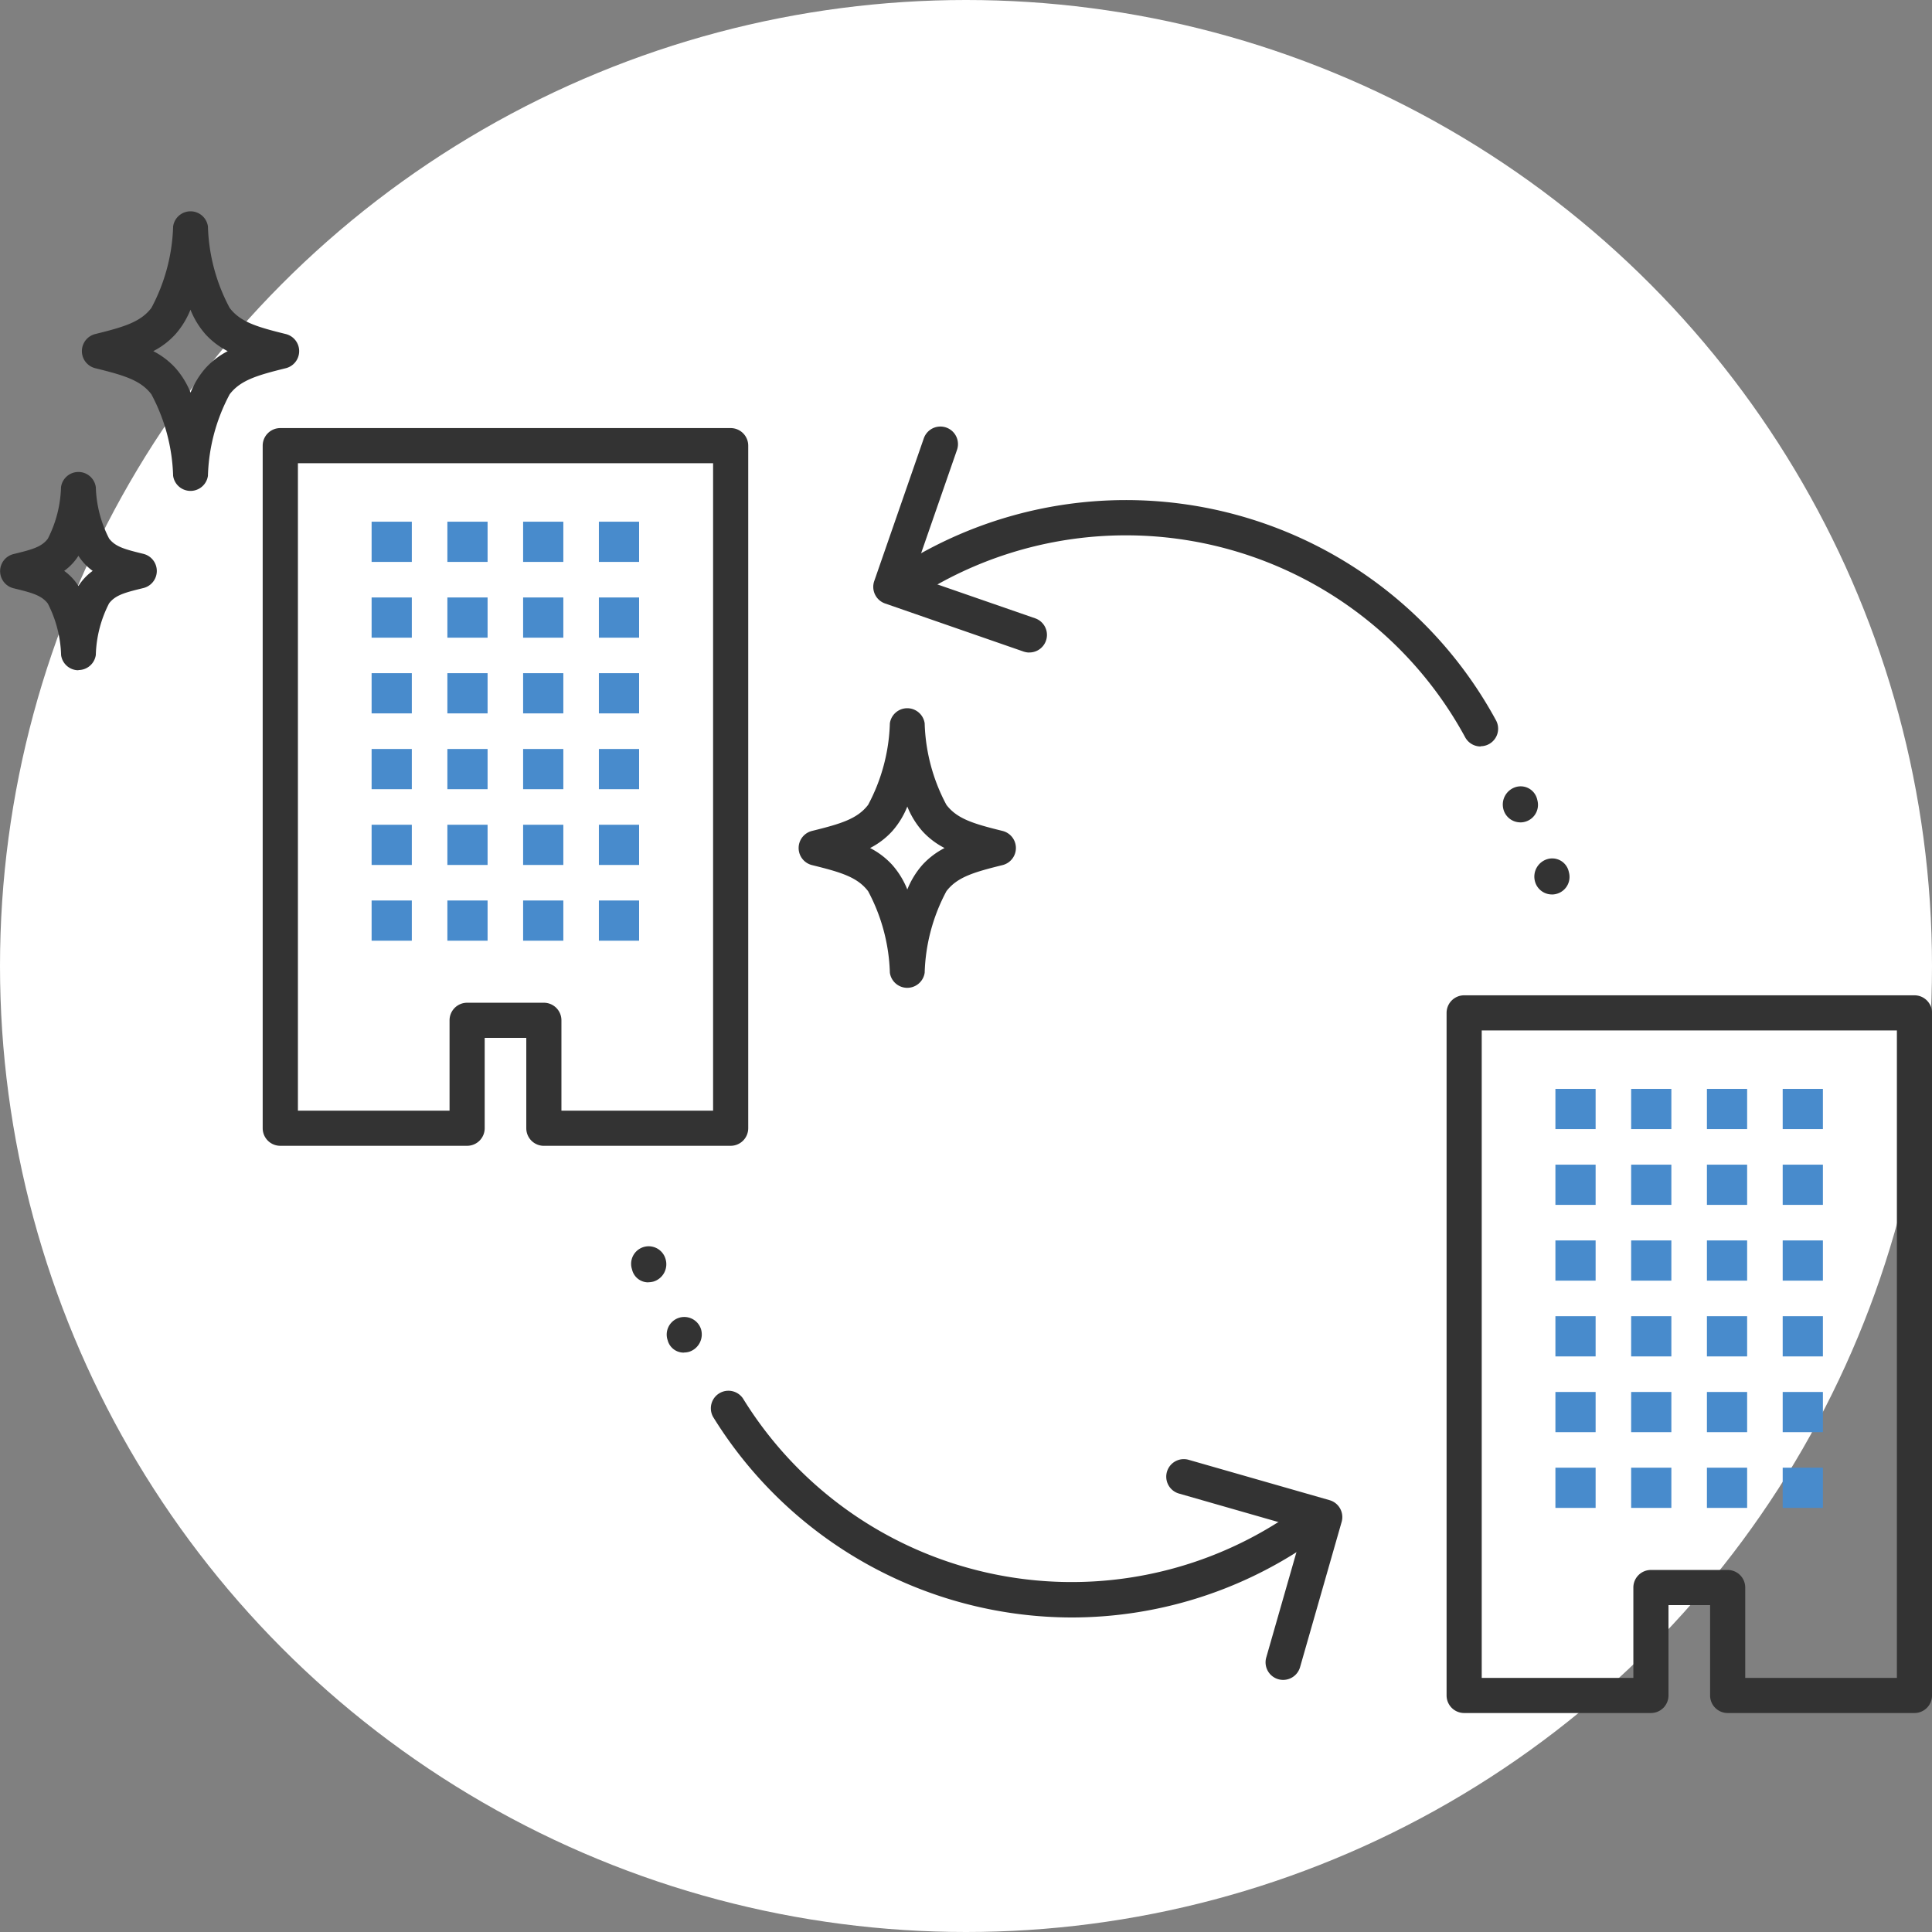 <svg xmlns="http://www.w3.org/2000/svg" width="64" height="64" viewBox="0 0 64 64">
  <rect x="0" y="0" width="64" height="64" fill="#808080" stroke="none"/>
  <g id="グループ_3841" data-name="グループ 3841" transform="translate(-120 -381)">
    <circle id="楕円形_83" data-name="楕円形 83" cx="32" cy="32" r="32" transform="translate(120 381)" fill="#fff"/>
    <g id="グループ_2670" data-name="グループ 2670" transform="translate(-51 -2343.867)">
      <path id="パス_468" data-name="パス 468" d="M26.72,37.9H20.532a.582.582,0,0,1-.582-.582V34.324H18.572v2.993a.582.582,0,0,1-.582.582H11.8a.582.582,0,0,1-.582-.582V14.706a.582.582,0,0,1,.582-.582H26.72a.582.582,0,0,1,.582.582V37.317a.582.582,0,0,1-.582.582m-5.606-1.164h5.024V15.288H12.385V36.735h5.023V33.742a.582.582,0,0,1,.582-.582h2.542a.582.582,0,0,1,.582.582Z" transform="translate(168.484 2724.924)" fill="#333"/>
      <rect id="長方形_1423" data-name="長方形 1423" width="1.332" height="1.332" transform="translate(183.31 2742.149)" fill="#488bcc"/>
      <rect id="長方形_1424" data-name="長方形 1424" width="1.332" height="1.332" transform="translate(190.839 2742.149)" fill="#488bcc"/>
      <rect id="長方形_1425" data-name="長方形 1425" width="1.332" height="1.332" transform="translate(185.82 2742.149)" fill="#488bcc"/>
      <rect id="長方形_1426" data-name="長方形 1426" width="1.332" height="1.332" transform="translate(188.329 2742.149)" fill="#488bcc"/>
      <rect id="長方形_1427" data-name="長方形 1427" width="1.332" height="1.332" transform="translate(183.31 2744.659)" fill="#488bcc"/>
      <rect id="長方形_1428" data-name="長方形 1428" width="1.332" height="1.332" transform="translate(190.839 2744.659)" fill="#488bcc"/>
      <rect id="長方形_1429" data-name="長方形 1429" width="1.332" height="1.332" transform="translate(185.82 2744.659)" fill="#488bcc"/>
      <rect id="長方形_1430" data-name="長方形 1430" width="1.332" height="1.332" transform="translate(188.329 2744.659)" fill="#488bcc"/>
      <rect id="長方形_1431" data-name="長方形 1431" width="1.332" height="1.332" transform="translate(183.31 2747.167)" fill="#488bcc"/>
      <rect id="長方形_1432" data-name="長方形 1432" width="1.332" height="1.332" transform="translate(190.839 2747.167)" fill="#488bcc"/>
      <rect id="長方形_1433" data-name="長方形 1433" width="1.332" height="1.332" transform="translate(185.82 2747.167)" fill="#488bcc"/>
      <rect id="長方形_1434" data-name="長方形 1434" width="1.332" height="1.332" transform="translate(188.329 2747.167)" fill="#488bcc"/>
      <rect id="長方形_1435" data-name="長方形 1435" width="1.332" height="1.332" transform="translate(183.31 2749.678)" fill="#488bcc"/>
      <rect id="長方形_1436" data-name="長方形 1436" width="1.332" height="1.332" transform="translate(190.839 2749.678)" fill="#488bcc"/>
      <rect id="長方形_1437" data-name="長方形 1437" width="1.332" height="1.332" transform="translate(185.82 2749.678)" fill="#488bcc"/>
      <rect id="長方形_1438" data-name="長方形 1438" width="1.332" height="1.332" transform="translate(188.329 2749.678)" fill="#488bcc"/>
      <rect id="長方形_1439" data-name="長方形 1439" width="1.332" height="1.332" transform="translate(183.31 2752.188)" fill="#488bcc"/>
      <rect id="長方形_1440" data-name="長方形 1440" width="1.332" height="1.332" transform="translate(190.839 2752.188)" fill="#488bcc"/>
      <rect id="長方形_1441" data-name="長方形 1441" width="1.332" height="1.332" transform="translate(185.82 2752.188)" fill="#488bcc"/>
      <rect id="長方形_1442" data-name="長方形 1442" width="1.332" height="1.332" transform="translate(188.329 2752.188)" fill="#488bcc"/>
      <rect id="長方形_1443" data-name="長方形 1443" width="1.332" height="1.332" transform="translate(183.31 2754.697)" fill="#488bcc"/>
      <rect id="長方形_1444" data-name="長方形 1444" width="1.332" height="1.332" transform="translate(190.839 2754.697)" fill="#488bcc"/>
      <rect id="長方形_1445" data-name="長方形 1445" width="1.332" height="1.332" transform="translate(185.82 2754.697)" fill="#488bcc"/>
      <rect id="長方形_1446" data-name="長方形 1446" width="1.332" height="1.332" transform="translate(188.329 2754.697)" fill="#488bcc"/>
      <path id="パス_469" data-name="パス 469" d="M77.268,62.119H71.08a.582.582,0,0,1-.582-.582V58.544H69.12v2.993a.582.582,0,0,1-.582.582H62.351a.582.582,0,0,1-.582-.582V38.926a.582.582,0,0,1,.582-.582H77.268a.582.582,0,0,1,.582.582V61.537a.582.582,0,0,1-.582.582m-5.606-1.164h5.024V39.508H62.933V60.955h5.023V57.962a.582.582,0,0,1,.582-.582H71.08a.582.582,0,0,1,.582.582Z" transform="translate(157.151 2719.494)" fill="#333"/>
      <rect id="長方形_1447" data-name="長方形 1447" width="1.332" height="1.332" transform="translate(222.525 2760.938)" fill="#488bcc"/>
      <rect id="長方形_1448" data-name="長方形 1448" width="1.332" height="1.332" transform="translate(230.054 2760.938)" fill="#488bcc"/>
      <rect id="長方形_1449" data-name="長方形 1449" width="1.332" height="1.332" transform="translate(225.034 2760.938)" fill="#488bcc"/>
      <rect id="長方形_1450" data-name="長方形 1450" width="1.332" height="1.332" transform="translate(227.544 2760.938)" fill="#488bcc"/>
      <rect id="長方形_1451" data-name="長方形 1451" width="1.332" height="1.332" transform="translate(222.525 2763.448)" fill="#488bcc"/>
      <rect id="長方形_1452" data-name="長方形 1452" width="1.332" height="1.332" transform="translate(230.054 2763.448)" fill="#488bcc"/>
      <rect id="長方形_1453" data-name="長方形 1453" width="1.332" height="1.332" transform="translate(225.034 2763.448)" fill="#488bcc"/>
      <rect id="長方形_1454" data-name="長方形 1454" width="1.332" height="1.332" transform="translate(227.544 2763.448)" fill="#488bcc"/>
      <rect id="長方形_1455" data-name="長方形 1455" width="1.332" height="1.332" transform="translate(222.525 2765.958)" fill="#488bcc"/>
      <rect id="長方形_1456" data-name="長方形 1456" width="1.332" height="1.332" transform="translate(230.054 2765.958)" fill="#488bcc"/>
      <rect id="長方形_1457" data-name="長方形 1457" width="1.332" height="1.332" transform="translate(225.034 2765.958)" fill="#488bcc"/>
      <rect id="長方形_1458" data-name="長方形 1458" width="1.332" height="1.332" transform="translate(227.544 2765.958)" fill="#488bcc"/>
      <rect id="長方形_1459" data-name="長方形 1459" width="1.332" height="1.332" transform="translate(222.525 2768.468)" fill="#488bcc"/>
      <rect id="長方形_1460" data-name="長方形 1460" width="1.332" height="1.332" transform="translate(230.054 2768.468)" fill="#488bcc"/>
      <rect id="長方形_1461" data-name="長方形 1461" width="1.332" height="1.332" transform="translate(225.034 2768.468)" fill="#488bcc"/>
      <rect id="長方形_1462" data-name="長方形 1462" width="1.332" height="1.332" transform="translate(227.544 2768.468)" fill="#488bcc"/>
      <rect id="長方形_1463" data-name="長方形 1463" width="1.332" height="1.332" transform="translate(222.525 2770.978)" fill="#488bcc"/>
      <rect id="長方形_1464" data-name="長方形 1464" width="1.332" height="1.332" transform="translate(230.054 2770.978)" fill="#488bcc"/>
      <rect id="長方形_1465" data-name="長方形 1465" width="1.332" height="1.332" transform="translate(225.034 2770.978)" fill="#488bcc"/>
      <rect id="長方形_1466" data-name="長方形 1466" width="1.332" height="1.332" transform="translate(227.544 2770.978)" fill="#488bcc"/>
      <rect id="長方形_1467" data-name="長方形 1467" width="1.332" height="1.332" transform="translate(222.525 2773.486)" fill="#488bcc"/>
      <rect id="長方形_1468" data-name="長方形 1468" width="1.332" height="1.332" transform="translate(230.054 2773.486)" fill="#488bcc"/>
      <rect id="長方形_1469" data-name="長方形 1469" width="1.332" height="1.332" transform="translate(225.034 2773.486)" fill="#488bcc"/>
      <rect id="長方形_1470" data-name="長方形 1470" width="1.332" height="1.332" transform="translate(227.544 2773.486)" fill="#488bcc"/>
      <path id="パス_470" data-name="パス 470" d="M57.667,25.358a.582.582,0,0,1-.512-.306,12.787,12.787,0,0,0-17.828-4.86.581.581,0,1,1-.6-1,13.948,13.948,0,0,1,19.45,5.3.581.581,0,0,1-.511.858" transform="translate(162.38 2724.237)" fill="#333"/>
      <path id="パス_471" data-name="パス 471" d="M42.459,21.544a.6.6,0,0,1-.191-.032l-4.589-1.593a.583.583,0,0,1-.359-.741l1.642-4.729a.582.582,0,0,1,1.1.382L38.611,19.01l4.039,1.4a.582.582,0,0,1-.191,1.132" transform="translate(162.64 2724.939)" fill="#333"/>
      <path id="パス_472" data-name="パス 472" d="M64.753,30.615a.581.581,0,0,1-.566-.448.606.606,0,0,1,.427-.726.562.562,0,0,1,.694.408l.012.051a.581.581,0,0,1-.433.7.56.56,0,0,1-.133.016" transform="translate(156.612 2721.494)" fill="#333"/>
      <path id="パス_473" data-name="パス 473" d="M66.1,33.694a.581.581,0,0,1-.566-.448.605.605,0,0,1,.427-.726.562.562,0,0,1,.694.408l.012.051a.581.581,0,0,1-.433.7.56.56,0,0,1-.133.016" transform="translate(156.31 2720.803)" fill="#333"/>
      <path id="パス_474" data-name="パス 474" d="M42.307,62.735a13.986,13.986,0,0,1-11.881-6.643.582.582,0,0,1,.991-.609,12.787,12.787,0,0,0,18.068,3.871.582.582,0,0,1,.653.964,13.932,13.932,0,0,1-7.832,2.417" transform="translate(164.197 2715.713)" fill="#333"/>
      <path id="パス_475" data-name="パス 475" d="M53.672,65.462a.582.582,0,0,1-.56-.742l1.219-4.253-4.11-1.178a.581.581,0,1,1,.32-1.118l4.669,1.337a.583.583,0,0,1,.4.719L54.232,65.04a.583.583,0,0,1-.559.422" transform="translate(159.834 2715.054)" fill="#333"/>
      <path id="パス_476" data-name="パス 476" d="M29.039,53.256a.547.547,0,0,1-.537-.4l-.015-.05a.582.582,0,0,1,1.117-.326.605.605,0,0,1-.388.747.647.647,0,0,1-.178.026" transform="translate(164.618 2716.418)" fill="#333"/>
      <path id="パス_477" data-name="パス 477" d="M27.524,50.256a.548.548,0,0,1-.538-.4l-.014-.05a.581.581,0,1,1,1.116-.326.6.6,0,0,1-.388.747.646.646,0,0,1-.177.026" transform="translate(164.958 2717.09)" fill="#333"/>
      <path id="パス_478" data-name="パス 478" d="M7.094,14.129a.582.582,0,0,1-.576-.5,6.1,6.1,0,0,0-.72-2.7c-.355-.466-.9-.628-1.861-.865a.583.583,0,0,1,0-1.131c.96-.237,1.506-.4,1.861-.866a6.1,6.1,0,0,0,.72-2.7.582.582,0,0,1,.576-.5.583.583,0,0,1,.577.5,6.091,6.091,0,0,0,.72,2.7c.355.467.9.629,1.861.866a.583.583,0,0,1,0,1.131c-.96.237-1.506.4-1.861.865a6.091,6.091,0,0,0-.72,2.7.583.583,0,0,1-.577.5M5.862,9.5a2.582,2.582,0,0,1,.733.558,2.785,2.785,0,0,1,.5.816,2.818,2.818,0,0,1,.5-.816A2.586,2.586,0,0,1,8.326,9.5a2.6,2.6,0,0,1-.734-.558,2.818,2.818,0,0,1-.5-.816,2.785,2.785,0,0,1-.5.816,2.6,2.6,0,0,1-.733.558" transform="translate(170.217 2727)" fill="#333"/>
      <path id="パス_479" data-name="パス 479" d="M2.6,22.565a.58.58,0,0,1-.576-.5,3.982,3.982,0,0,0-.439-1.708c-.213-.281-.542-.362-1.14-.509a.583.583,0,0,1,0-1.131c.6-.147.927-.228,1.14-.51A3.981,3.981,0,0,0,2.021,16.5a.582.582,0,0,1,.959-.36.586.586,0,0,1,.194.36A3.969,3.969,0,0,0,3.613,18.2c.213.282.542.363,1.14.51a.583.583,0,0,1,0,1.131c-.6.147-.927.228-1.14.509a3.97,3.97,0,0,0-.439,1.708.58.58,0,0,1-.576.5m-.472-3.285a1.812,1.812,0,0,1,.261.229,1.783,1.783,0,0,1,.211.272,1.783,1.783,0,0,1,.211-.272,1.812,1.812,0,0,1,.261-.229,1.8,1.8,0,0,1-.472-.5,1.8,1.8,0,0,1-.472.5" transform="translate(171 2724.505)" fill="#333"/>
      <path id="パス_480" data-name="パス 480" d="M37.7,35.348a.582.582,0,0,1-.576-.5,6.1,6.1,0,0,0-.72-2.7c-.355-.467-.9-.629-1.861-.866a.583.583,0,0,1,0-1.131c.96-.237,1.506-.4,1.861-.865a6.1,6.1,0,0,0,.72-2.7.582.582,0,0,1,.576-.5.583.583,0,0,1,.577.5,6.091,6.091,0,0,0,.72,2.7c.355.466.9.628,1.861.865a.583.583,0,0,1,0,1.131c-.96.237-1.506.4-1.861.866a6.091,6.091,0,0,0-.72,2.7.584.584,0,0,1-.577.5m-1.231-4.631a2.6,2.6,0,0,1,.733.558,2.785,2.785,0,0,1,.5.816,2.818,2.818,0,0,1,.5-.816,2.6,2.6,0,0,1,.734-.558,2.586,2.586,0,0,1-.734-.558,2.818,2.818,0,0,1-.5-.816,2.785,2.785,0,0,1-.5.816,2.582,2.582,0,0,1-.733.558" transform="translate(163.354 2722.242)" fill="#333"/>
    </g>
  </g>
</svg>
